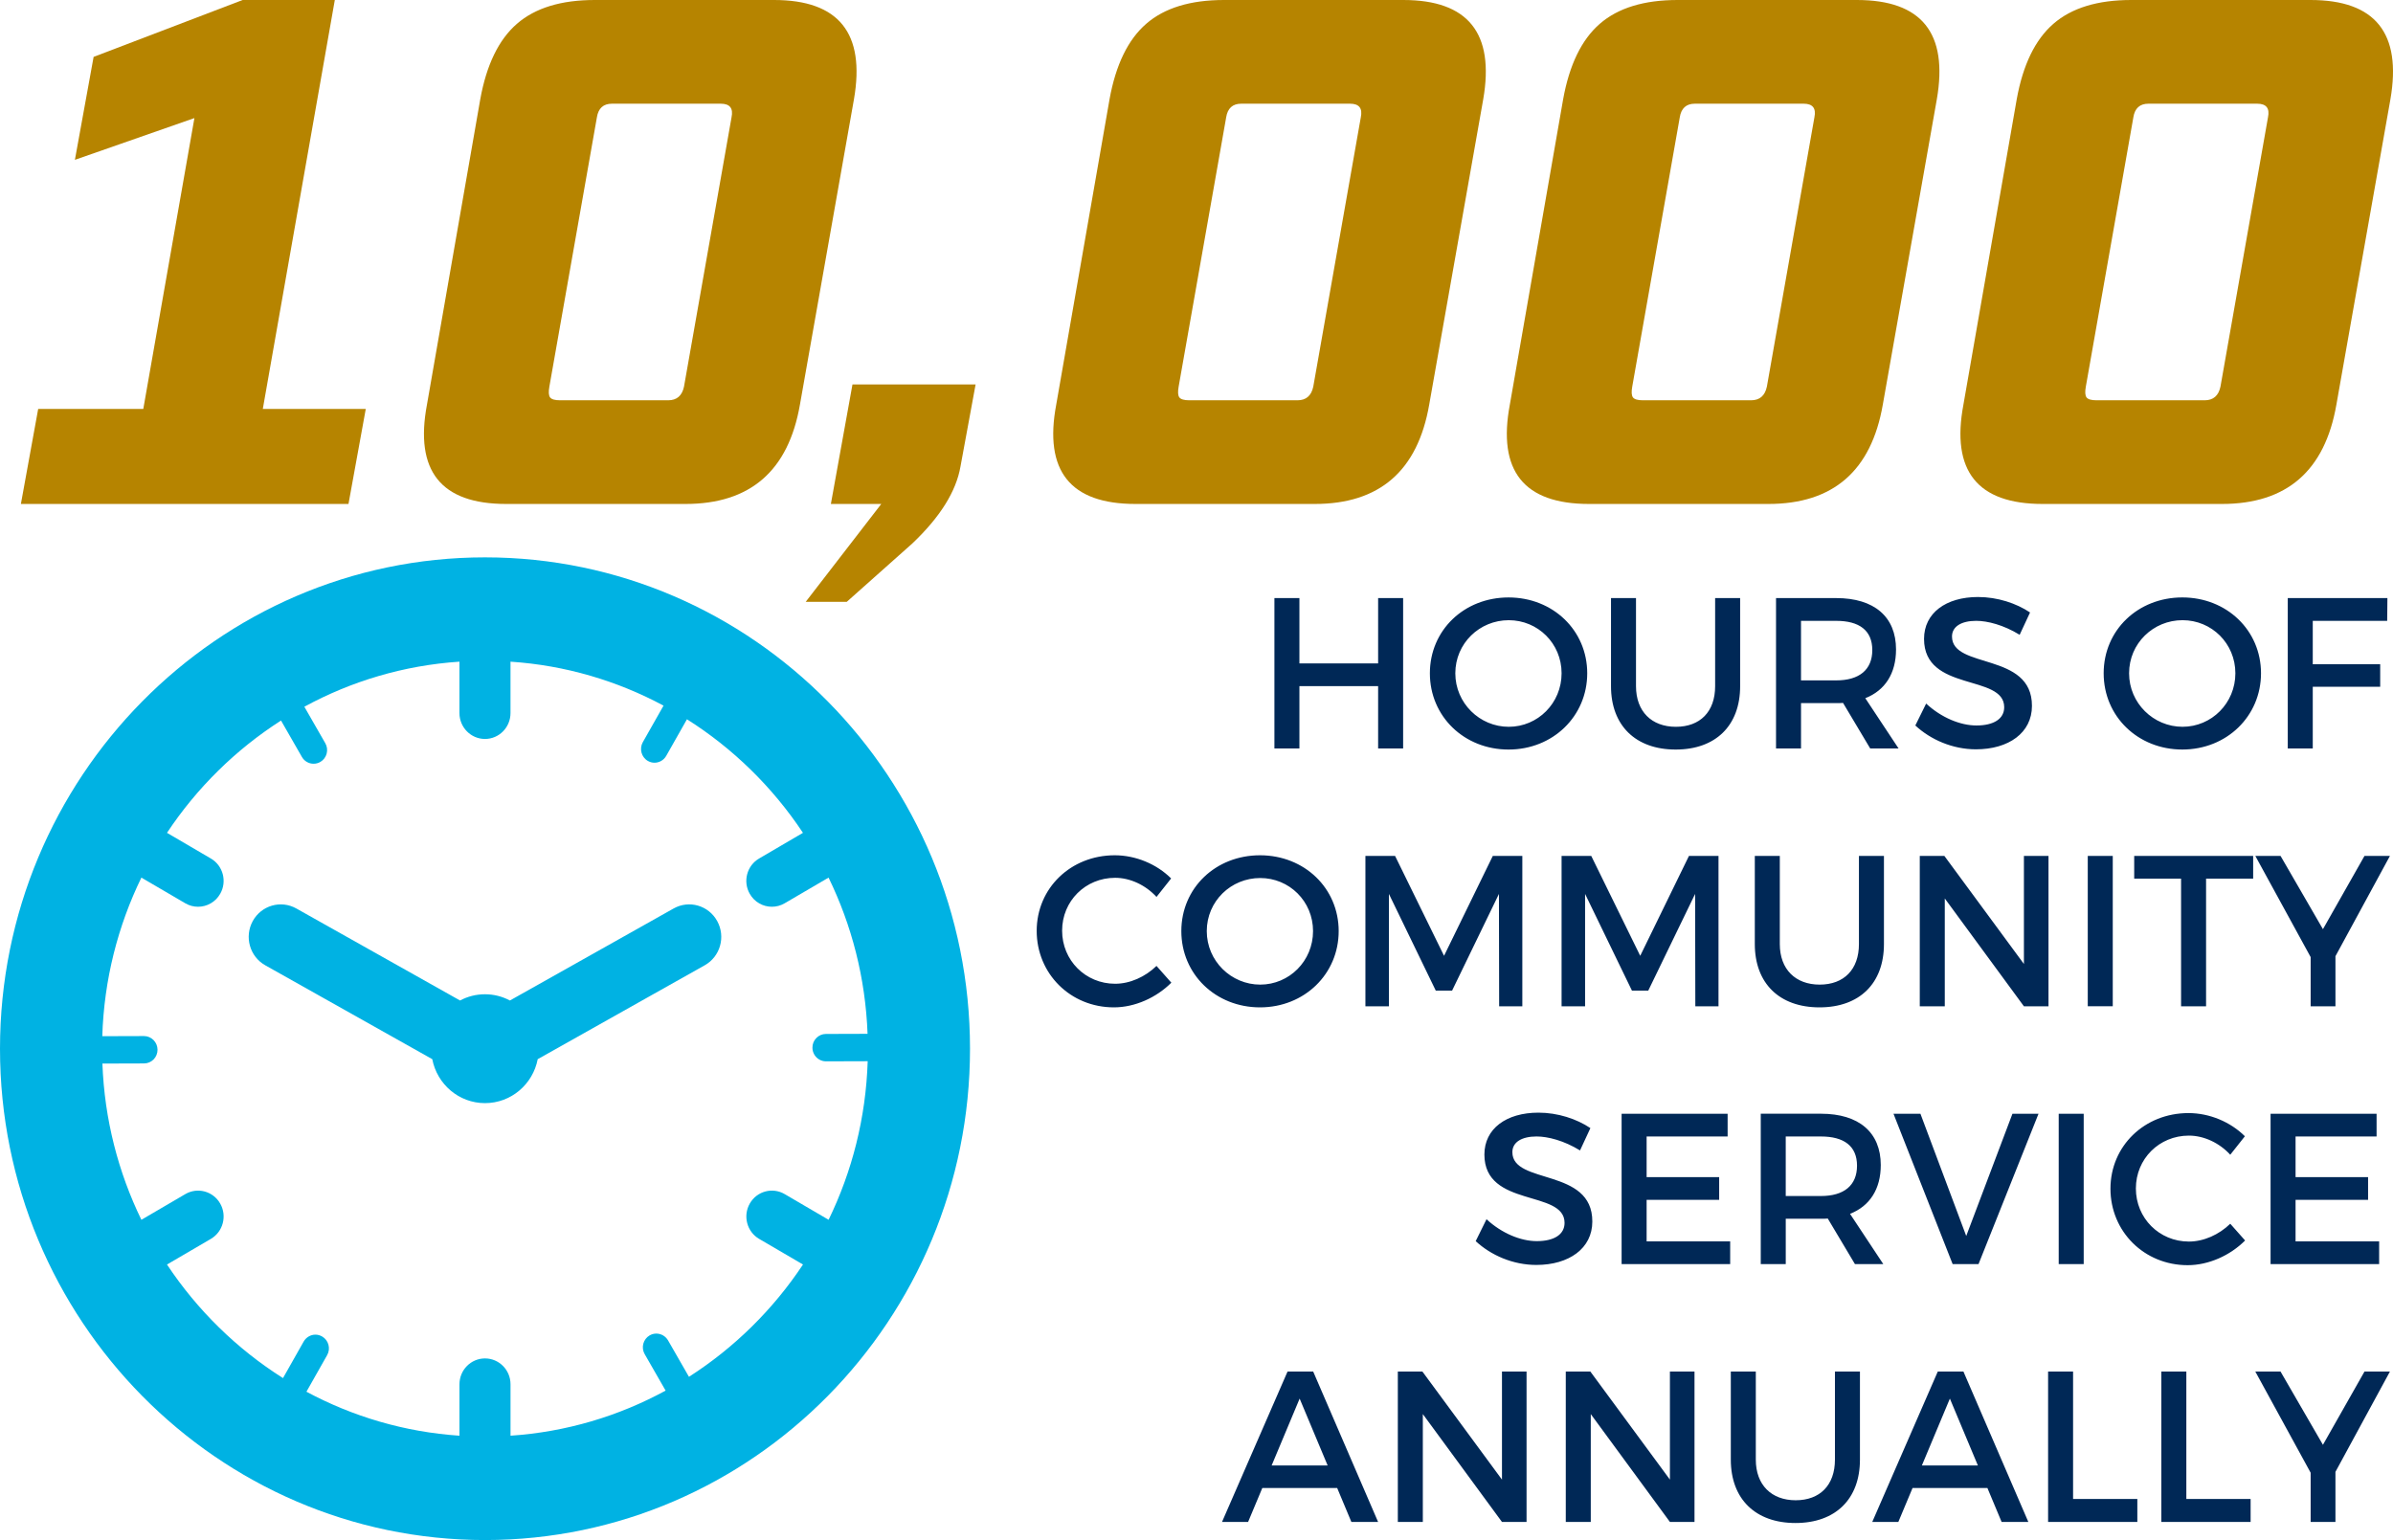 <?xml version="1.0" encoding="UTF-8"?>
<svg xmlns="http://www.w3.org/2000/svg" id="Layer_2" viewBox="0 0 1676.47 1079">
  <defs>
    <style>.cls-1{fill:#00b2e3;}.cls-2{fill:#002856;}.cls-3{fill:#b68400;}</style>
  </defs>
  <g id="Your_Design">
    <g>
      <path class="cls-3" d="M184.12,286.51h72.13l-12.11,66.58H14.64l12.11-66.58H100.39l35.81-203.78-83.73,29.26,13.11-72.13L169.99,0h64.57l-50.44,286.51Z"></path>
      <path class="cls-3" d="M480.21,353.09h-125.6c-45.74,0-64.23-23.2-55.49-69.61l37.33-213.87c4.37-24.21,12.94-41.87,25.73-52.96,12.78-11.1,30.93-16.65,54.48-16.65h125.6c45.4,0,64.06,23.2,55.99,69.61l-37.83,213.87c-8.07,46.41-34.8,69.61-80.2,69.61Zm-62.04-270.87l-33.29,188.65c-.68,3.7-.5,6.23,.5,7.57,1.01,1.35,3.36,2.02,7.06,2.02h75.66c6.05,0,9.75-3.19,11.1-9.58l33.29-188.65c1.34-6.38-1.18-9.58-7.57-9.58h-76.17c-6.05,0-9.58,3.2-10.59,9.58Z"></path>
      <path class="cls-3" d="M597.23,269.36h86.25l-10.59,57.5c-3.03,17.49-14.3,35.47-33.8,53.97l-45.9,40.86h-28.75l52.96-68.6h-35.31l15.13-83.73Z"></path>
      <path class="cls-3" d="M921.06,353.09h-125.6c-45.74,0-64.23-23.2-55.49-69.61l37.33-213.87c4.37-24.21,12.94-41.87,25.73-52.96,12.78-11.1,30.93-16.65,54.48-16.65h125.6c45.4,0,64.06,23.2,55.99,69.61l-37.83,213.87c-8.07,46.41-34.8,69.61-80.2,69.61Zm-62.04-270.87l-33.29,188.65c-.68,3.7-.5,6.23,.5,7.57,1.01,1.35,3.36,2.02,7.06,2.02h75.66c6.05,0,9.75-3.19,11.1-9.58l33.29-188.65c1.34-6.38-1.18-9.58-7.57-9.58h-76.17c-6.05,0-9.58,3.2-10.59,9.58Z"></path>
      <path class="cls-3" d="M1238.84,353.09h-125.6c-45.74,0-64.23-23.2-55.49-69.61l37.33-213.87c4.37-24.21,12.94-41.87,25.73-52.96,12.78-11.1,30.93-16.65,54.48-16.65h125.6c45.4,0,64.06,23.2,55.99,69.61l-37.83,213.87c-8.07,46.41-34.8,69.61-80.2,69.61Zm-62.04-270.87l-33.29,188.65c-.68,3.7-.5,6.23,.5,7.57,1.01,1.35,3.36,2.02,7.06,2.02h75.66c6.05,0,9.75-3.19,11.1-9.58l33.29-188.65c1.34-6.38-1.18-9.58-7.57-9.58h-76.17c-6.05,0-9.58,3.2-10.59,9.58Z"></path>
      <path class="cls-3" d="M1556.61,353.09h-125.6c-45.74,0-64.23-23.2-55.49-69.61l37.33-213.87c4.37-24.21,12.94-41.87,25.73-52.96,12.78-11.1,30.93-16.65,54.48-16.65h125.6c45.4,0,64.06,23.2,55.99,69.61l-37.83,213.87c-8.07,46.41-34.8,69.61-80.2,69.61Zm-62.04-270.87l-33.29,188.65c-.68,3.7-.5,6.23,.5,7.57,1.01,1.35,3.36,2.02,7.06,2.02h75.66c6.05,0,9.75-3.19,11.1-9.58l33.29-188.65c1.34-6.38-1.18-9.58-7.57-9.58h-76.17c-6.05,0-9.58,3.2-10.59,9.58Z"></path>
    </g>
    <path class="cls-1" d="M607.87,743.52l-29.2,.09h-.04c-1.66,0-3.27-.44-4.7-1.28-2.92-1.69-4.76-4.88-4.76-8.28-.03-2.59,.96-4.98,2.75-6.8,1.76-1.81,4.15-2.83,6.68-2.83l29.19-.09c-1.45-39.16-11.12-76.2-27.32-109.45l-30.78,18c-2.81,1.65-5.9,2.42-8.95,2.42-6.17,0-12.18-3.24-15.49-9.07-4.94-8.65-2.01-19.74,6.55-24.73l30.73-17.99c-21.23-31.98-48.97-59.16-81.27-79.56l-14.51,25.61c-1.68,2.97-4.83,4.83-8.23,4.83-1.65,0-3.22-.44-4.69-1.28-4.51-2.64-6.08-8.51-3.49-13.11l14.51-25.61c-32.42-17.39-68.71-28.24-107.21-30.8v36.03c0,9.99-8.01,18.12-17.88,18.12s-17.88-8.14-17.88-18.12v-36.03c-39.07,2.61-75.89,13.72-108.66,31.57l14.66,25.55c1.28,2.22,1.61,4.8,.97,7.27-.65,2.47-2.21,4.56-4.41,5.84-2.91,1.72-6.57,1.7-9.45,.03-1.46-.84-2.62-2.01-3.47-3.49l-14.64-25.52c-31.72,20.31-58.98,47.15-79.89,78.67l30.73,17.99c8.56,4.98,11.49,16.08,6.55,24.73-3.31,5.82-9.32,9.07-15.52,9.07-3.02,0-6.1-.77-8.92-2.42l-30.78-18c-16.41,33.72-26.16,71.34-27.39,111.11l29.22-.09c5.21,0,9.46,4.3,9.48,9.58,0,2.54-.98,4.97-2.74,6.78-1.8,1.8-4.16,2.82-6.69,2.82l-29.19,.09c1.45,39.16,11.13,76.21,27.31,109.46l30.78-18c8.56-5.01,19.5-2.04,24.44,6.63,4.94,8.66,2.01,19.75-6.55,24.75l-30.73,17.96c21.21,31.98,48.97,59.16,81.27,79.57l14.49-25.62c1.7-2.96,4.86-4.82,8.23-4.82,1.66,0,3.24,.46,4.69,1.29,2.2,1.27,3.78,3.33,4.43,5.79,.67,2.47,.34,5.05-.91,7.27l-14.51,25.64c32.39,17.39,68.7,28.24,107.21,30.82v-36.03c0-10.01,8.01-18.12,17.88-18.12s17.88,8.11,17.88,18.12v36.03c39.08-2.62,75.89-13.75,108.66-31.6l-14.66-25.55c-1.28-2.21-1.61-4.77-.98-7.27,.67-2.47,2.21-4.55,4.4-5.84,1.48-.86,3.06-1.29,4.74-1.29,3.38,0,6.51,1.84,8.21,4.78l14.64,25.5c31.71-20.29,58.97-47.16,79.89-78.68l-30.73-17.96c-8.56-5-11.49-16.1-6.55-24.75,4.94-8.67,15.87-11.64,24.44-6.63l30.78,18c16.41-33.72,26.13-71.34,27.39-111.11M339.78,390.51c187.35,0,339.78,154.44,339.78,344.25s-152.43,344.25-339.78,344.25S0,924.56,0,734.75,152.43,390.51,339.78,390.51"></path>
    <path class="cls-1" d="M502.47,645.36c6.03,10.99,2.12,24.85-8.74,30.94l-117.02,65.79c-3.38,17.55-18.62,30.8-36.94,30.8s-33.55-13.25-36.93-30.8l-117.04-65.79c-10.84-6.1-14.75-19.95-8.74-30.94,6.03-10.99,19.69-14.95,30.53-8.86l114.72,64.48c5.21-2.79,11.16-4.37,17.46-4.37s12.25,1.59,17.47,4.37l114.7-64.48c10.86-6.1,24.52-2.13,30.53,8.86"></path>
    <path class="cls-2" d="M1636.14,1031.25l38.18-70.29h-17.82l-29.11,51.32-29.71-51.32h-17.67l38.77,70.89v34.47h17.37v-35.06Zm-104.45,18.97v-89.26h-17.51v105.35h62.54v-16.09h-45.02Zm-79.35,0v-89.26h-17.5v105.35h62.52v-16.09h-45.02Zm-66.7-23.48h-39.22l19.61-46.83,19.61,46.83Zm6.68,15.79l9.95,23.78h18.72l-45.46-105.35h-17.97l-45.9,105.35h18.27l9.96-23.78h52.44Zm-89.3-81.57h-17.51v61.72c0,17.92-10.56,28.45-27.5,28.45s-27.94-10.68-27.94-28.45v-61.72h-17.51v61.72c0,27.55,17.22,44.39,45.31,44.39s45.16-16.84,45.16-44.39v-61.72Zm-115.9,105.35v-105.35h-17.22v75.71l-55.74-75.71h-17.22v105.35h17.51v-75.55l55.44,75.55h17.22Zm-117.66,0v-105.35h-17.22v75.71l-55.74-75.71h-17.22v105.35h17.51v-75.55l55.44,75.55h17.22Zm-139.36-39.57h-39.22l19.61-46.83,19.61,46.83Zm6.68,15.79l9.95,23.78h18.72l-45.46-105.35h-17.97l-45.9,105.35h18.27l9.96-23.78h52.44Z"></path>
    <path class="cls-2" d="M1664.97,796.26v-15.94h-74.27v105.35h76.06v-15.94h-58.55v-29.07h50.81v-15.94h-50.81v-28.46h56.76Zm-131.78-16.4c-30.76,0-54.66,23.02-54.66,52.98s23.6,53.59,54.07,53.59c14.7,0,29.72-6.77,40.26-17.3l-10.4-11.74c-7.89,7.67-18.58,12.49-28.97,12.49-20.8,0-37.15-16.41-37.15-37.19s16.34-37.04,37.15-37.04c10.54,0,21.39,5.12,28.97,13.4l10.25-12.95c-10.11-10.07-24.81-16.24-39.52-16.24m-73.4,.46h-17.51v105.35h17.51v-105.35Zm-73.69,105.35l42.04-105.35h-18.27l-32.38,85.65-32.09-85.65h-18.87l41.44,105.35h18.12Zm-135.06-47.7v-41.71h24.68c16.05,0,25.26,6.62,25.26,20.47s-9.21,21.24-25.26,21.24h-24.68Zm48.46,47.7h19.89l-23.31-35.22c13.81-5.42,21.54-17.3,21.54-34.17,0-22.89-15.29-35.97-41.89-35.97h-42.19v105.35h17.51v-31.76h24.68c1.63,0,3.27,0,4.76-.15l19.03,31.91Zm-89.17-89.41v-15.94h-74.27v105.35h76.06v-15.94h-58.54v-29.07h50.82v-15.94h-50.82v-28.46h56.76Zm-132.52-16.7c-22.59,0-37.88,11.28-37.88,29.34,0,37.5,56.16,24.4,56.16,47.88,0,8.13-7.28,12.8-19.47,12.8-11.15,0-24.52-5.43-35.2-15.35l-7.58,15.35c10.69,9.93,26.13,16.68,42.48,16.68,22.89,0,39.22-11.58,39.22-30.39,.15-37.94-56.01-25.59-56.01-48.63,0-7.09,6.68-10.99,16.94-10.99,7.89,0,19.17,2.85,30.46,9.78l7.27-15.65c-9.65-6.46-22.87-10.82-36.39-10.82"></path>
    <path class="cls-2" d="M1636.14,669.97l38.19-70.29h-17.83l-29.11,51.33-29.7-51.33h-17.68l38.77,70.89v34.48h17.37v-35.07Zm-57.64-54.35v-15.94h-83.34v15.94h32.84v89.42h17.51v-89.42h32.99Zm-98.36-15.94h-17.51v105.35h17.51v-105.35Zm-45.02,105.36v-105.36h-17.22v75.71l-55.73-75.71h-17.23v105.36h17.52v-75.56l55.44,75.56h17.22Zm-115.29-105.36h-17.51v61.73c0,17.91-10.56,28.44-27.5,28.44s-27.94-10.68-27.94-28.44v-61.73h-17.51v61.73c0,27.55,17.22,44.38,45.31,44.38s45.16-16.83,45.16-44.38v-61.73Zm-115.9,105.36v-105.36h-20.69l-34.15,69.99-34.31-69.99h-20.78v105.36h16.47v-78.73l32.82,67.74h11.44l32.82-67.74,.15,78.73h16.23Zm-137.43,0v-105.36h-20.68l-34.16,69.99-34.31-69.99h-20.78v105.36h16.47v-78.73l32.82,67.74h11.44l32.82-67.74,.15,78.73h16.23Zm-183.62-89.87c20.36,0,37,16.26,37,37.19s-16.64,37.49-37,37.49-37.45-16.56-37.45-37.49,16.94-37.19,37.45-37.19m-.15-15.94c-31.06,0-55.12,22.87-55.12,53.13s24.06,53.43,55.12,53.43,55.11-23.31,55.11-53.43-24.05-53.13-55.11-53.13m-101.79,0c-30.75,0-54.66,23.02-54.66,52.98s23.61,53.58,54.07,53.58c14.71,0,29.72-6.77,40.26-17.29l-10.4-11.75c-7.87,7.68-18.58,12.5-28.97,12.5-20.8,0-37.15-16.42-37.15-37.19s16.34-37.04,37.15-37.04c10.55,0,21.4,5.12,28.97,13.4l10.25-12.95c-10.1-10.08-24.81-16.24-39.52-16.24"></path>
    <path class="cls-2" d="M1672.4,434.98l.15-15.94h-69.81v105.35h17.52v-43.2h47.24v-15.79h-47.24v-30.42h52.15Zm-143.37-.46c20.36,0,37.01,16.26,37.01,37.19s-16.65,37.5-37.01,37.5-37.45-16.57-37.45-37.5,16.95-37.19,37.45-37.19m-.15-15.94c-31.06,0-55.11,22.87-55.11,53.13s24.05,53.44,55.11,53.44,55.12-23.31,55.12-53.44-24.06-53.13-55.12-53.13m-143.07-.3c-22.59,0-37.88,11.28-37.88,29.34,0,37.5,56.16,24.4,56.16,47.88,0,8.13-7.29,12.8-19.47,12.8-11.15,0-24.52-5.42-35.21-15.35l-7.58,15.35c10.69,9.93,26.13,16.7,42.49,16.7,22.89,0,39.21-11.58,39.21-30.4,.15-37.94-56.01-25.59-56.01-48.63,0-7.08,6.69-10.99,16.95-10.99,7.87,0,19.17,2.86,30.45,9.78l7.28-15.64c-9.65-6.47-22.87-10.83-36.39-10.83m-124.07,58.41v-41.71h24.67c16.06,0,25.27,6.62,25.27,20.48s-9.22,21.23-25.27,21.23h-24.67Zm48.45,47.7h19.9l-23.31-35.22c13.81-5.42,21.53-17.3,21.53-34.17,0-22.89-15.28-35.97-41.89-35.97h-42.18v105.35h17.51v-31.76h24.67c1.64,0,3.28,0,4.76-.15l19.03,31.91Zm-91.1-105.35h-17.51v61.72c0,17.92-10.54,28.45-27.5,28.45s-27.94-10.69-27.94-28.45v-61.72h-17.51v61.72c0,27.55,17.22,44.39,45.31,44.39s45.16-16.84,45.16-44.39v-61.72Zm-162.09,15.48c20.37,0,37.01,16.26,37.01,37.19s-16.64,37.5-37.01,37.5-37.44-16.57-37.44-37.5,16.94-37.19,37.44-37.19m-.15-15.94c-31.06,0-55.11,22.87-55.11,53.13s24.05,53.44,55.11,53.44,55.12-23.31,55.12-53.44-24.06-53.13-55.12-53.13m-73.85,105.81v-105.35h-17.52v45.77h-55.14v-45.77h-17.52v105.35h17.52v-43.66h55.14v43.66h17.52Z"></path>
  </g>
</svg>
